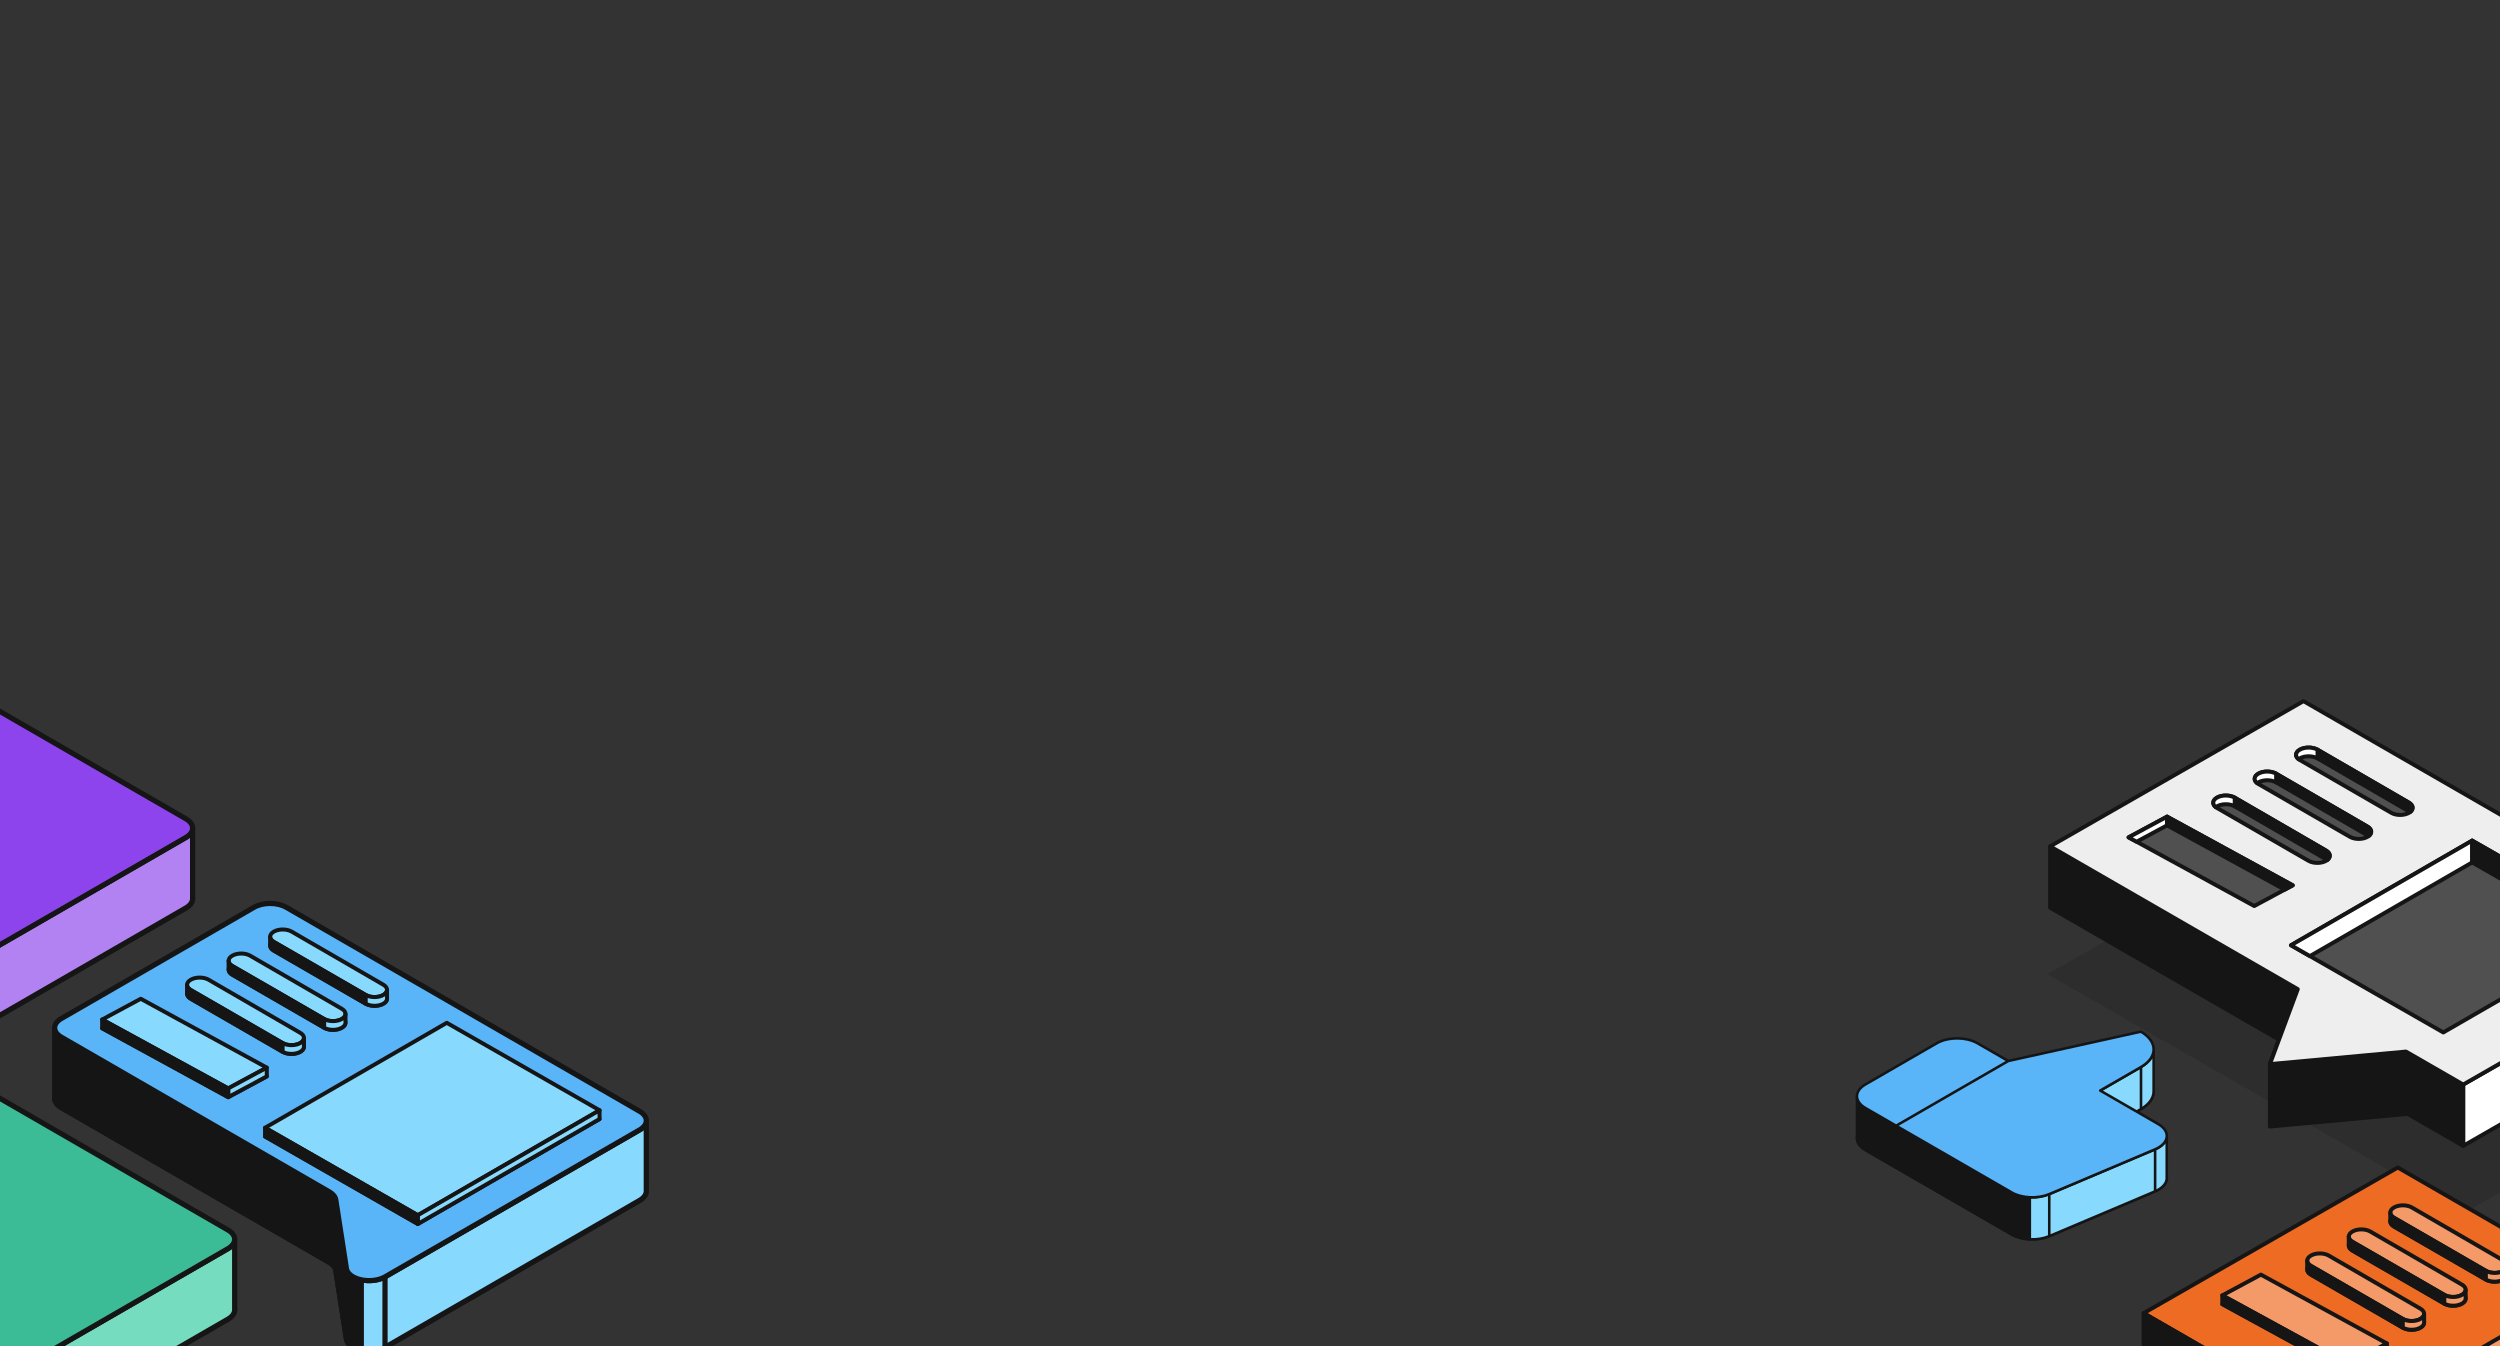 <svg width="1248" height="672" viewBox="0 0 1248 672" fill="none" xmlns="http://www.w3.org/2000/svg">
<rect x="0" y="0" width="1248" height="672" fill="#333333" stroke="none"/>
<g clip-path="url(#clip0_114_718)">
<path d="M167.638 634.225L172.951 668.542C173.153 669.775 173.955 670.949 175.266 671.929C176.577 672.909 178.343 673.654 180.357 674.078C182.372 674.502 184.554 674.587 186.65 674.325C188.745 674.062 190.669 673.461 192.197 672.593L319.303 599.215C321.43 597.987 322.625 596.321 322.625 594.585C322.625 592.849 321.43 591.183 319.303 589.956L142.879 488.106C140.752 486.878 137.867 486.188 134.859 486.188C131.852 486.188 128.967 486.878 126.84 488.106L30.609 543.66C28.482 544.888 27.287 546.553 27.287 548.29C27.287 550.026 28.482 551.691 30.609 552.919L164.431 630.175C166.308 631.259 167.446 632.697 167.638 634.225Z" fill="#151515" stroke="#151515" stroke-width="2.604" stroke-linecap="round" stroke-linejoin="round"/>
<path d="M172.955 633.355L167.642 599.039C167.527 598.121 167.07 597.236 166.317 596.44C165.817 595.911 165.184 595.421 164.435 594.988L30.613 517.733C28.486 516.505 27.291 514.839 27.291 513.103V548.291C27.291 550.027 28.486 551.693 30.613 552.921L164.435 630.176C165.184 630.609 165.817 631.099 166.317 631.628C167.07 632.424 167.527 633.309 167.642 634.227L172.955 668.543C173.497 671.855 177.498 673.477 180.361 674.079V638.891C177.498 638.289 173.497 636.667 172.955 633.355Z" fill="#151515"/>
<path d="M172.955 633.355L167.642 599.039C167.527 598.121 167.07 597.236 166.317 596.44M172.955 633.355V668.543M172.955 633.355C173.497 636.667 177.498 638.289 180.361 638.891V674.079C177.498 673.477 173.497 671.855 172.955 668.543M172.955 668.543L167.642 634.227C167.527 633.309 167.07 632.424 166.317 631.628M166.317 596.44C165.817 595.911 165.184 595.421 164.435 594.988L30.613 517.733C28.486 516.505 27.291 514.839 27.291 513.103V548.291C27.291 550.027 28.486 551.693 30.613 552.921L164.435 630.176C165.184 630.609 165.817 631.099 166.317 631.628M166.317 596.44V631.628" stroke="#151515" stroke-width="2.604" stroke-linecap="round" stroke-linejoin="round"/>
<path d="M186.65 639.138C184.554 639.401 182.372 639.316 180.357 638.892V674.08C182.372 674.504 184.554 674.589 186.65 674.326C188.745 674.064 190.669 673.463 192.197 672.595L319.303 599.216C321.43 597.989 322.625 596.323 322.625 594.587V559.399C322.625 561.135 321.43 562.801 319.303 564.028L192.197 637.407C190.669 638.275 188.745 638.876 186.65 639.138Z" fill="#87D9FD"/>
<path d="M192.197 637.407C190.669 638.275 188.745 638.876 186.65 639.138C184.554 639.401 182.372 639.316 180.357 638.892V674.08C182.372 674.504 184.554 674.589 186.65 674.326C188.745 674.064 190.669 673.463 192.197 672.595M192.197 637.407L319.303 564.028C321.43 562.801 322.625 561.135 322.625 559.399V594.587C322.625 596.323 321.43 597.989 319.303 599.216L192.197 672.595M192.197 637.407V672.595" stroke="#151515" stroke-width="2.604" stroke-linecap="round" stroke-linejoin="round"/>
<path d="M167.638 599.038L172.951 633.354C173.153 634.587 173.955 635.761 175.266 636.741C176.577 637.721 178.343 638.466 180.357 638.89C182.372 639.314 184.554 639.399 186.65 639.137C188.745 638.874 190.669 638.273 192.197 637.405L319.303 564.027C321.43 562.799 322.625 561.133 322.625 559.397C322.625 557.661 321.43 555.995 319.303 554.768L142.879 452.918C140.752 451.69 137.867 451 134.859 451C131.852 451 128.967 451.69 126.84 452.918L30.609 508.472C28.482 509.7 27.287 511.365 27.287 513.102C27.287 514.838 28.482 516.503 30.609 517.731L164.431 594.987C166.308 596.071 167.446 597.509 167.638 599.038Z" fill="#59B5F8" stroke="#151515" stroke-width="2.604" stroke-linecap="round" stroke-linejoin="round"/>
<path d="M223.029 514.957L299.294 558.613L208.573 611.001L132.309 567.345L223.029 514.957Z" fill="#75DCC0" stroke="#151515" stroke-width="2" stroke-linejoin="round"/>
<path d="M223.029 510.591L299.294 554.248L208.573 606.635L132.309 562.979L223.029 510.591Z" fill="#87D9FD" stroke="#151515" stroke-width="2" stroke-linejoin="round"/>
<path d="M208.572 606.636L299.293 554.248V558.614L208.572 611.001V606.636Z" fill="#87D9FD" stroke="#151515" stroke-width="2" stroke-linejoin="round"/>
<path d="M132.309 562.979L208.573 606.636V611.001L132.309 567.345V562.979Z" fill="#151515" stroke="#151515" stroke-width="2" stroke-linejoin="round"/>
<path d="M70.264 502.953L133.184 537.333L113.92 547.701L51 513.322L70.264 502.953Z" fill="#151515" stroke="#151515" stroke-width="2" stroke-linejoin="round"/>
<path d="M70.264 498.587L133.184 532.966L113.92 543.335L51 508.955L70.264 498.587Z" fill="#87D9FD" stroke="#151515" stroke-width="2" stroke-linejoin="round"/>
<path d="M113.92 543.335L133.184 532.966V537.332L113.92 547.7V543.335Z" fill="#87D9FD" stroke="#151515" stroke-width="2" stroke-linejoin="round"/>
<path d="M51 508.956L113.92 543.335V547.701L51 513.321V508.956Z" fill="#151515" stroke="#151515" stroke-width="2" stroke-linejoin="round"/>
<path d="M115.966 481.436C118.428 480.014 122.422 480.016 124.88 481.441L170.651 507.964C172.942 509.292 173.087 511.411 170.985 512.839C168.625 514.442 164.398 514.54 161.821 513.053L115.966 486.578C113.506 485.158 113.506 482.856 115.966 481.436Z" fill="#151515" stroke="#151515" stroke-width="2" stroke-linejoin="round"/>
<path d="M115.966 477.07C118.428 475.649 122.422 475.651 124.88 477.075L170.651 503.599C172.942 504.926 173.087 507.046 170.985 508.473C168.625 510.076 164.398 510.175 161.821 508.687L115.966 482.212C113.506 480.792 113.506 478.49 115.966 477.07Z" fill="#87D9FD" stroke="#151515" stroke-width="2" stroke-linejoin="round"/>
<path d="M115.966 482.212L161.821 508.687V513.053L115.966 486.578C114.79 485.899 114.176 485.019 114.125 484.13L114.121 479.659C114.129 480.584 114.744 481.507 115.966 482.212Z" fill="#151515" stroke="#151515" stroke-width="2" stroke-linejoin="round"/>
<path d="M161.822 508.687C164.399 510.175 168.626 510.076 170.986 508.473C171.945 507.821 172.437 507.025 172.469 506.226V510.592C172.437 511.391 171.945 512.187 170.986 512.839C168.626 514.442 164.399 514.54 161.822 513.053V508.687Z" fill="#87D9FD" stroke="#151515" stroke-width="2" stroke-linejoin="round"/>
<path d="M95.231 493.442C97.694 492.02 101.688 492.022 104.146 493.447L149.917 519.97C152.207 521.298 152.352 523.417 150.25 524.845C147.89 526.448 143.663 526.546 141.087 525.059L95.231 498.584C92.772 497.164 92.772 494.862 95.231 493.442Z" fill="#151515" stroke="#151515" stroke-width="2" stroke-linejoin="round"/>
<path d="M95.231 489.077C97.694 487.655 101.688 487.657 104.146 489.081L149.917 515.605C152.207 516.932 152.352 519.052 150.25 520.48C147.89 522.082 143.663 522.181 141.087 520.694L95.231 494.219C92.772 492.799 92.772 490.497 95.231 489.077Z" fill="#87D9FD" stroke="#151515" stroke-width="2" stroke-linejoin="round"/>
<path d="M95.231 494.219L141.087 520.694V525.059L95.231 498.584C94.056 497.906 93.442 497.025 93.39 496.136L93.387 491.666C93.394 492.59 94.009 493.513 95.231 494.219Z" fill="#151515" stroke="#151515" stroke-width="2" stroke-linejoin="round"/>
<path d="M141.088 520.694C143.664 522.181 147.891 522.082 150.251 520.48C151.211 519.828 151.702 519.032 151.735 518.232V522.598C151.702 523.397 151.211 524.193 150.251 524.845C147.891 526.448 143.664 526.547 141.088 525.059V520.694Z" fill="#87D9FD" stroke="#151515" stroke-width="2" stroke-linejoin="round"/>
<path d="M136.704 469.431C139.167 468.009 143.16 468.011 145.619 469.435L191.389 495.959C193.68 497.286 193.825 499.406 191.723 500.834C189.363 502.436 185.136 502.535 182.56 501.048L136.704 474.573C134.245 473.153 134.245 470.851 136.704 469.431Z" fill="#151515" stroke="#151515" stroke-width="2" stroke-linejoin="round"/>
<path d="M136.704 465.065C139.167 463.643 143.16 463.645 145.619 465.07L191.389 491.593C193.68 492.921 193.825 495.04 191.723 496.468C189.363 498.071 185.136 498.169 182.56 496.682L136.704 470.207C134.245 468.787 134.245 466.485 136.704 465.065Z" fill="#87D9FD" stroke="#151515" stroke-width="2" stroke-linejoin="round"/>
<path d="M136.704 470.207L182.56 496.681V501.047L136.704 474.572C135.528 473.894 134.915 473.013 134.863 472.124L134.859 467.653C134.867 468.578 135.482 469.501 136.704 470.207Z" fill="#151515" stroke="#151515" stroke-width="2" stroke-linejoin="round"/>
<path d="M182.561 496.682C185.137 498.169 189.364 498.071 191.724 496.468C192.684 495.816 193.175 495.02 193.208 494.221V498.586C193.175 499.386 192.684 500.182 191.724 500.834C189.364 502.436 185.137 502.535 182.561 501.047V496.682Z" fill="#87D9FD" stroke="#151515" stroke-width="2" stroke-linejoin="round"/>
<path d="M-139.282 634.936L-198.725 631.869C-200.86 631.753 -202.895 631.289 -204.592 630.533C-206.289 629.776 -207.58 628.757 -208.315 627.594C-209.049 626.43 -209.197 625.171 -208.742 623.961C-208.287 622.751 -207.247 621.641 -205.742 620.758L-78.636 547.38C-76.51 546.152 -73.625 545.462 -70.617 545.462C-67.609 545.462 -64.725 546.152 -62.598 547.38L113.827 649.23C115.954 650.458 117.148 652.123 117.148 653.859C117.148 655.596 115.954 657.261 113.827 658.489L17.595 714.043C15.468 715.271 12.584 715.961 9.576 715.961C6.568 715.961 3.683 715.271 1.557 714.043L-132.265 636.788C-134.143 635.704 -136.634 635.047 -139.282 634.936Z" fill="#151515" stroke="#151515" stroke-width="2.604" stroke-linecap="round" stroke-linejoin="round"/>
<path d="M-198.716 596.688L-139.273 599.755C-137.964 599.81 -136.692 599.998 -135.515 600.306V635.494C-136.692 635.186 -137.964 634.998 -139.273 634.943L-198.716 631.876C-200.852 631.76 -202.886 631.296 -204.583 630.539C-206.28 629.783 -207.571 628.764 -208.306 627.6C-208.714 626.954 -208.941 626.278 -208.984 625.597V590.409C-208.941 591.09 -208.714 591.766 -208.306 592.412C-207.571 593.576 -206.28 594.595 -204.583 595.351C-202.886 596.108 -200.852 596.572 -198.716 596.688Z" fill="#151515" stroke="#151515" stroke-width="2.604" stroke-linecap="round" stroke-linejoin="round"/>
<path d="M113.827 623.302C115.954 622.074 117.148 620.409 117.148 618.672V653.86C117.148 655.597 115.954 657.262 113.827 658.49L17.595 714.044C15.468 715.272 12.584 715.962 9.576 715.962V680.774C12.584 680.774 15.468 680.084 17.595 678.856L113.827 623.302Z" fill="#75DCC0" stroke="#151515" stroke-width="2.604" stroke-linecap="round" stroke-linejoin="round"/>
<path d="M-139.282 599.748L-198.725 596.681C-200.86 596.565 -202.895 596.101 -204.592 595.345C-206.289 594.588 -207.58 593.569 -208.315 592.406C-209.049 591.242 -209.197 589.983 -208.742 588.773C-208.287 587.563 -207.247 586.453 -205.742 585.57L-78.636 512.192C-76.51 510.964 -73.625 510.274 -70.617 510.274C-67.609 510.274 -64.725 510.964 -62.598 512.192L113.827 614.042C115.954 615.27 117.148 616.935 117.148 618.671C117.148 620.408 115.954 622.073 113.827 623.301L17.595 678.855C15.468 680.083 12.584 680.773 9.576 680.773C6.568 680.773 3.683 680.083 1.557 678.855L-132.265 601.6C-134.143 600.516 -136.634 599.859 -139.282 599.748Z" fill="#3BBB96" stroke="#151515" stroke-width="2.604" stroke-linecap="round" stroke-linejoin="round"/>
<path d="M-160.282 429.662L-219.725 426.595C-221.86 426.478 -223.895 426.015 -225.592 425.258C-227.289 424.501 -228.58 423.482 -229.315 422.319C-230.049 421.156 -230.197 419.896 -229.742 418.687C-229.287 417.477 -228.247 416.366 -226.742 415.484L-99.636 342.106C-97.51 340.878 -94.625 340.188 -91.617 340.188C-88.609 340.188 -85.725 340.878 -83.598 342.106L92.827 443.955C94.954 445.183 96.148 446.849 96.148 448.585C96.148 450.321 94.954 451.987 92.827 453.215L-3.405 508.769C-5.532 509.997 -8.416 510.687 -11.424 510.687C-14.432 510.687 -17.317 509.997 -19.443 508.769L-153.265 431.514C-155.143 430.43 -157.634 429.773 -160.282 429.662Z" fill="#151515" stroke="#151515" stroke-width="2.604" stroke-linecap="round" stroke-linejoin="round"/>
<path d="M92.827 418.027C94.954 416.8 96.148 415.134 96.148 413.398V448.586C96.148 450.322 94.954 451.988 92.827 453.215L-3.405 508.77C-5.532 509.998 -8.416 510.688 -11.424 510.688V475.5C-8.416 475.5 -5.532 474.81 -3.405 473.582L92.827 418.027Z" fill="#B382F2" stroke="#151515" stroke-width="2.604" stroke-linecap="round" stroke-linejoin="round"/>
<path d="M-160.282 394.474L-219.725 391.407C-221.86 391.29 -223.895 390.827 -225.592 390.07C-227.289 389.313 -228.58 388.294 -229.315 387.131C-230.049 385.968 -230.197 384.708 -229.742 383.499C-229.287 382.289 -228.247 381.178 -226.742 380.296L-99.636 306.918C-97.51 305.69 -94.625 305 -91.617 305C-88.609 305 -85.725 305.69 -83.598 306.918L92.827 408.767C94.954 409.995 96.148 411.661 96.148 413.397C96.148 415.133 94.954 416.799 92.827 418.027L-3.405 473.581C-5.532 474.809 -8.416 475.499 -11.424 475.499C-14.432 475.499 -17.317 474.809 -19.443 473.581L-153.265 396.326C-155.143 395.242 -157.634 394.585 -160.282 394.474Z" fill="#8E44EC" stroke="#151515" stroke-width="2.604" stroke-linecap="round" stroke-linejoin="round"/>
<path d="M1022 486.293L1229.92 605.555L1357.89 532.827L1149.97 413.565L1022 486.293Z" fill="#151515" fill-opacity="0.2"/>
<path d="M1229.62 572.014V541.412L1356.12 468.903L1356.12 499.505L1229.62 572.014Z" fill="white" stroke="#151515" stroke-width="2" stroke-linecap="round" stroke-linejoin="round"/>
<path d="M1023.42 422.509L1229.62 541.412V572.015L1023.42 453.111V422.509Z" fill="#151515" stroke="#151515" stroke-width="2" stroke-linecap="round" stroke-linejoin="round"/>
<path d="M1147.29 492.283L1133.14 531.216V562.363L1201.8 556.03V523.43L1147.29 492.283Z" fill="#151515" stroke="#151515" stroke-width="2" stroke-linejoin="round"/>
<path d="M1147.04 493.794L1023.42 422.509L1149.91 350L1356.12 468.903L1229.62 541.412L1201.07 524.951L1133.14 531.216L1147.04 493.794Z" fill="#EEEEEE" stroke="#151515" stroke-width="2" stroke-linejoin="round"/>
<path d="M1234.1 419.639L1310.14 463.164L1219.69 515.394L1143.66 471.869L1234.1 419.639Z" fill="#505050" stroke="#151515" stroke-width="2" stroke-linejoin="round"/>
<path d="M1234.1 419.639L1143.66 471.869L1153.12 477.285L1234.1 430.52V419.639Z" fill="white" stroke="#151515" stroke-width="2" stroke-linejoin="round"/>
<path d="M1310.14 463.164L1234.11 419.639V430.52L1300.68 468.628L1310.14 463.164Z" fill="#151515" stroke="#151515" stroke-width="2" stroke-linejoin="round"/>
<path d="M1081.8 407.67L1144.53 441.946L1125.32 452.284L1062.59 418.008L1081.8 407.67Z" fill="#505050" stroke="#151515" stroke-width="2" stroke-linejoin="round"/>
<path d="M1081.8 407.67L1062.59 418.008L1066.6 420.2L1081.8 412.023V407.67Z" fill="white" stroke="#151515" stroke-width="2" stroke-linejoin="round"/>
<path d="M1144.53 441.946L1081.8 407.67V412.023L1140.52 444.106L1144.53 441.946Z" fill="#151515" stroke="#151515" stroke-width="2" stroke-linejoin="round"/>
<path d="M1127.36 386.218C1129.82 384.801 1133.8 384.803 1136.25 386.223L1181.88 412.667C1184.17 413.99 1184.31 416.104 1182.22 417.527C1179.86 419.125 1175.65 419.223 1173.08 417.74L1127.36 391.345C1124.91 389.929 1124.91 387.634 1127.36 386.218Z" fill="#505050" stroke="#151515" stroke-width="2" stroke-linejoin="round"/>
<path d="M1181.88 417.02L1136.25 390.576V386.224L1181.88 412.667C1184.09 413.945 1184.3 415.959 1182.42 417.378C1182.26 417.253 1182.08 417.134 1181.88 417.02Z" fill="#151515" stroke="#151515" stroke-width="2" stroke-linejoin="round"/>
<path d="M1136.25 386.223C1133.8 384.803 1129.82 384.801 1127.36 386.218C1125.12 387.511 1124.93 389.538 1126.78 390.958C1126.96 390.823 1127.15 390.694 1127.36 390.571C1129.82 389.153 1133.8 389.156 1136.25 390.576V386.223Z" fill="white" stroke="#151515" stroke-width="2" stroke-linejoin="round"/>
<path d="M1106.69 398.188C1109.14 396.771 1113.13 396.773 1115.58 398.193L1161.21 424.637C1163.49 425.96 1163.64 428.073 1161.54 429.497C1159.19 431.095 1154.98 431.193 1152.41 429.71L1106.69 403.315C1104.24 401.899 1104.24 399.604 1106.69 398.188Z" fill="#505050" stroke="#151515" stroke-width="2" stroke-linejoin="round"/>
<path d="M1161.21 428.99L1115.58 402.546V398.193L1161.21 424.637C1163.41 425.915 1163.63 427.929 1161.75 429.347C1161.59 429.223 1161.41 429.103 1161.21 428.99Z" fill="#151515" stroke="#151515" stroke-width="2" stroke-linejoin="round"/>
<path d="M1115.58 398.193C1113.13 396.773 1109.14 396.771 1106.69 398.188C1104.45 399.481 1104.26 401.508 1106.11 402.928C1106.28 402.793 1106.48 402.663 1106.69 402.541C1109.14 401.123 1113.13 401.125 1115.58 402.545V398.193Z" fill="white" stroke="#151515" stroke-width="2" stroke-linejoin="round"/>
<path d="M1148.04 374.249C1150.49 372.832 1154.47 372.834 1156.92 374.254L1202.56 400.698C1204.84 402.021 1204.99 404.134 1202.89 405.558C1200.54 407.156 1196.32 407.254 1193.75 405.771L1148.04 379.376C1145.58 377.96 1145.58 375.665 1148.04 374.249Z" fill="#505050" stroke="#151515" stroke-width="2" stroke-linejoin="round"/>
<path d="M1202.56 405.051L1156.92 378.607V374.254L1202.56 400.698C1204.76 401.976 1204.97 403.99 1203.1 405.409C1202.93 405.284 1202.75 405.164 1202.56 405.051Z" fill="#151515" stroke="#151515" stroke-width="2" stroke-linejoin="round"/>
<path d="M1156.92 374.254C1154.47 372.834 1150.49 372.832 1148.04 374.249C1145.8 375.542 1145.6 377.569 1147.45 378.989C1147.63 378.854 1147.82 378.725 1148.04 378.602C1150.49 377.184 1154.47 377.186 1156.92 378.606V374.254Z" fill="white" stroke="#151515" stroke-width="2" stroke-linejoin="round"/>
<path d="M1069 718.977L1276.92 838.239L1404.89 765.511L1196.97 646.249L1069 718.977Z" fill="#151515" fill-opacity="0.2"/>
<path d="M1276.92 774.803L1070.09 655.541L1196.97 582.812L1324.46 656.328L1387.54 651.476L1376.67 686.432L1403.79 702.075L1276.92 774.803Z" fill="#ED6B22" stroke="#151515" stroke-width="2" stroke-linejoin="round"/>
<path d="M1070.09 655.541L1276.92 774.803V805.498L1070.09 686.236V655.541Z" fill="#151515" stroke="#151515" stroke-width="2" stroke-linecap="round" stroke-linejoin="round"/>
<path d="M1281.41 652.663L1357.68 696.319L1266.95 748.707L1190.69 705.05L1281.41 652.663Z" fill="#75DCC0" stroke="#151515" stroke-width="2" stroke-linejoin="round"/>
<path d="M1281.41 648.297L1357.68 691.953L1266.95 744.341L1190.69 700.685L1281.41 648.297Z" fill="#F39A68" stroke="#151515" stroke-width="2" stroke-linejoin="round"/>
<path d="M1128.64 640.659L1191.57 675.038L1172.3 685.406L1109.38 651.027L1128.64 640.659Z" fill="#151515" stroke="#151515" stroke-width="2" stroke-linejoin="round"/>
<path d="M1128.64 636.292L1191.57 670.672L1172.3 681.04L1109.38 646.661L1128.64 636.292Z" fill="#F39A68" stroke="#151515" stroke-width="2" stroke-linejoin="round"/>
<path d="M1172.3 681.04L1191.56 670.672V675.038L1172.3 685.406V681.04Z" fill="#F39A68" stroke="#151515" stroke-width="2" stroke-linejoin="round"/>
<path d="M1109.38 646.661L1172.3 681.041V685.406L1109.38 651.027V646.661Z" fill="#151515" stroke="#151515" stroke-width="2" stroke-linejoin="round"/>
<path d="M1174.35 619.142C1176.81 617.72 1180.8 617.722 1183.26 619.146L1229.03 645.67C1231.32 646.997 1231.47 649.117 1229.37 650.545C1227.01 652.147 1222.78 652.246 1220.2 650.759L1174.35 624.284C1171.89 622.864 1171.89 620.562 1174.35 619.142Z" fill="#151515" stroke="#151515" stroke-width="2" stroke-linejoin="round"/>
<path d="M1174.35 614.776C1176.81 613.354 1180.8 613.356 1183.26 614.781L1229.03 641.304C1231.32 642.632 1231.47 644.751 1229.37 646.179C1227.01 647.782 1222.78 647.88 1220.2 646.393L1174.35 619.918C1171.89 618.498 1171.89 616.196 1174.35 614.776Z" fill="#F39A68" stroke="#151515" stroke-width="2" stroke-linejoin="round"/>
<path d="M1174.35 619.918L1220.2 646.393V650.759L1174.35 624.284C1173.17 623.605 1172.56 622.725 1172.51 621.835L1172.5 617.365C1172.51 618.289 1173.12 619.213 1174.35 619.918Z" fill="#151515" stroke="#151515" stroke-width="2" stroke-linejoin="round"/>
<path d="M1220.2 646.393C1222.78 647.88 1227.01 647.782 1229.37 646.179C1230.33 645.527 1230.82 644.731 1230.85 643.932V648.297C1230.82 649.096 1230.33 649.893 1229.37 650.545C1227.01 652.147 1222.78 652.246 1220.2 650.758V646.393Z" fill="#F39A68" stroke="#151515" stroke-width="2" stroke-linejoin="round"/>
<path d="M1153.61 631.147C1156.07 629.726 1160.07 629.728 1162.53 631.152L1208.3 657.676C1210.59 659.003 1210.73 661.123 1208.63 662.55C1206.27 664.153 1202.04 664.252 1199.47 662.764L1153.61 636.29C1151.15 634.87 1151.15 632.567 1153.61 631.147Z" fill="#151515" stroke="#151515" stroke-width="2" stroke-linejoin="round"/>
<path d="M1153.61 626.782C1156.07 625.36 1160.07 625.363 1162.53 626.787L1208.3 653.311C1210.59 654.638 1210.73 656.758 1208.63 658.185C1206.27 659.788 1202.04 659.887 1199.47 658.399L1153.61 631.924C1151.15 630.504 1151.15 628.202 1153.61 626.782Z" fill="#F39A68" stroke="#151515" stroke-width="2" stroke-linejoin="round"/>
<path d="M1153.61 631.924L1199.47 658.399V662.765L1153.61 636.29C1152.44 635.611 1151.82 634.731 1151.77 633.842L1151.77 629.371C1151.78 630.296 1152.39 631.219 1153.61 631.924Z" fill="#151515" stroke="#151515" stroke-width="2" stroke-linejoin="round"/>
<path d="M1199.47 658.399C1202.05 659.887 1206.27 659.788 1208.63 658.185C1209.59 657.533 1210.08 656.737 1210.12 655.938V660.304C1210.08 661.103 1209.59 661.899 1208.63 662.551C1206.27 664.154 1202.05 664.252 1199.47 662.765V658.399Z" fill="#F39A68" stroke="#151515" stroke-width="2" stroke-linejoin="round"/>
<path d="M1195.08 607.136C1197.55 605.714 1201.54 605.717 1204 607.141L1249.77 633.665C1252.06 634.992 1252.21 637.112 1250.1 638.539C1247.74 640.142 1243.52 640.241 1240.94 638.753L1195.08 612.278C1192.63 610.858 1192.63 608.556 1195.08 607.136Z" fill="#151515" stroke="#151515" stroke-width="2" stroke-linejoin="round"/>
<path d="M1195.08 602.771C1197.55 601.349 1201.54 601.351 1204 602.775L1249.77 629.299C1252.06 630.626 1252.21 632.746 1250.1 634.174C1247.74 635.776 1243.52 635.875 1240.94 634.387L1195.08 607.913C1192.63 606.493 1192.63 604.19 1195.08 602.771Z" fill="#F39A68" stroke="#151515" stroke-width="2" stroke-linejoin="round"/>
<path d="M1195.08 607.912L1240.94 634.387V638.753L1195.08 612.278C1193.91 611.599 1193.3 610.719 1193.24 609.83L1193.24 605.359C1193.25 606.284 1193.86 607.207 1195.08 607.912Z" fill="#151515" stroke="#151515" stroke-width="2" stroke-linejoin="round"/>
<path d="M1240.94 634.387C1243.52 635.875 1247.74 635.776 1250.1 634.174C1251.06 633.522 1251.56 632.725 1251.59 631.926V636.292C1251.56 637.091 1251.06 637.887 1250.1 638.539C1247.74 640.142 1243.52 640.241 1240.94 638.753V634.387Z" fill="#F39A68" stroke="#151515" stroke-width="2" stroke-linejoin="round"/>
<path d="M1048.43 565.393L1068.79 553.643C1072.84 551.306 1075.11 548.133 1075.1 544.822C1075.09 541.511 1072.8 538.334 1068.74 535.99L1002.53 550.641L946.551 582.955L1004.13 616.194C1006.56 617.632 1009.81 618.514 1013.28 618.68C1016.74 618.845 1020.19 618.282 1022.99 617.094L1075.83 594.722C1077.51 594.008 1078.9 593.091 1079.9 592.035C1080.91 590.979 1081.5 589.809 1081.64 588.606C1081.79 587.402 1081.47 586.195 1080.73 585.066C1079.98 583.938 1078.82 582.917 1077.32 582.072L1048.43 565.393ZM946.551 582.955L931.238 574.115C928.53 572.552 927.006 570.434 927 568.227C926.994 566.02 928.507 563.905 931.206 562.346L966.826 541.783C969.525 540.225 973.189 539.351 977.013 539.355C980.836 539.358 984.504 540.238 987.212 541.801L1002.53 550.641" fill="#151515"/>
<path d="M1002.53 550.641L1068.74 535.99C1072.8 538.334 1075.09 541.511 1075.1 544.822C1075.11 548.133 1072.84 551.306 1068.79 553.643L1048.43 565.393L1077.32 582.072C1078.82 582.917 1079.98 583.938 1080.73 585.066C1081.47 586.195 1081.79 587.402 1081.64 588.606C1081.5 589.809 1080.91 590.979 1079.9 592.035C1078.9 593.091 1077.51 594.008 1075.83 594.722L1022.99 617.094C1020.19 618.282 1016.74 618.845 1013.28 618.68C1009.81 618.514 1006.56 617.632 1004.13 616.194L946.551 582.955M1002.53 550.641L946.551 582.955M1002.53 550.641L987.212 541.801C984.504 540.238 980.836 539.358 977.013 539.355C973.189 539.351 969.525 540.225 966.826 541.783L931.206 562.346C928.507 563.905 926.994 566.02 927 568.227C927.006 570.434 928.53 572.552 931.238 574.115L946.551 582.955" stroke="#151515" stroke-width="1.296" stroke-linecap="round" stroke-linejoin="round"/>
<path d="M1004.13 616.194L946.553 582.954L931.24 574.114C928.532 572.551 927.008 570.433 927.002 568.226V547.237C927.008 549.444 928.532 551.562 931.24 553.125L946.553 561.965L1004.13 595.204C1006.56 596.642 1009.81 597.524 1013.28 597.69V618.679C1009.81 618.514 1006.56 617.631 1004.13 616.194Z" fill="#151515"/>
<path d="M946.553 582.954L1004.13 616.194M946.553 582.954L931.24 574.114M946.553 582.954V561.965M1004.13 616.194C1006.56 617.631 1009.81 618.514 1013.28 618.679V597.69C1009.81 597.524 1006.56 596.642 1004.13 595.204M1004.13 616.194V595.204M931.24 574.114C928.532 572.551 927.008 570.433 927.002 568.226L927.002 547.237C927.008 549.444 928.532 551.562 931.24 553.125M931.24 574.114V553.125M946.553 561.965L1004.13 595.204M946.553 561.965L931.24 553.125" stroke="#151515" stroke-width="1.296" stroke-linecap="round" stroke-linejoin="round"/>
<path d="M1048.43 544.403L1068.79 532.653C1072.82 530.325 1075.09 527.167 1075.1 523.871V523.832C1075.1 523.845 1075.1 523.858 1075.1 523.871L1075.1 544.821C1075.1 548.132 1072.83 551.305 1068.79 553.642L1048.43 565.393L1048.43 544.403Z" fill="#87D9FD"/>
<path d="M1068.79 553.642C1068.79 553.642 1068.79 553.642 1068.79 553.642ZM1068.79 553.642C1072.83 551.305 1075.1 548.132 1075.1 544.821L1075.1 523.832C1075.1 527.143 1072.83 530.316 1068.79 532.653M1068.79 553.642L1048.43 565.393L1048.43 544.403L1068.79 532.653M1068.79 553.642L1068.79 532.653" stroke="#151515" stroke-width="1.296" stroke-linejoin="round"/>
<path d="M1013.28 597.69C1016.74 597.856 1020.19 597.293 1022.99 596.105L1075.83 573.733C1077.51 573.019 1078.9 572.102 1079.9 571.046C1080.91 569.99 1081.5 568.82 1081.64 567.616V588.61C1081.5 589.812 1080.91 590.981 1079.9 592.035C1078.9 593.092 1077.51 594.008 1075.83 594.722L1022.99 617.094C1020.19 618.282 1016.74 618.845 1013.28 618.68L1013.28 597.69Z" fill="#87D9FD"/>
<path d="M1022.99 617.094L1075.83 594.722M1022.99 617.094C1020.19 618.282 1016.74 618.845 1013.28 618.68L1013.28 597.69C1016.74 597.856 1020.19 597.293 1022.99 596.105M1022.99 617.094C1022.99 617.094 1022.99 617.094 1022.99 617.094ZM1022.99 617.094L1022.99 596.105M1075.83 594.722C1077.51 594.008 1078.9 593.092 1079.9 592.035C1080.91 590.981 1081.5 589.812 1081.64 588.61M1075.83 594.722L1075.83 573.733M1081.64 588.606L1081.64 588.61M1022.99 596.105L1075.83 573.733M1075.83 573.733C1077.51 573.019 1078.9 572.102 1079.9 571.046C1080.91 569.99 1081.5 568.82 1081.64 567.616V588.61" stroke="#151515" stroke-width="1.296" stroke-linejoin="round"/>
<path d="M1048.43 544.404L1068.79 532.653C1072.84 530.316 1075.11 527.143 1075.1 523.832C1075.09 520.522 1072.8 517.345 1068.74 515L1002.53 529.652L946.551 561.966L1004.13 595.205C1006.56 596.642 1009.81 597.525 1013.28 597.69C1016.74 597.855 1020.19 597.292 1022.99 596.104L1075.83 573.732C1077.51 573.018 1078.9 572.102 1079.9 571.045C1080.91 569.989 1081.5 568.819 1081.64 567.616C1081.79 566.412 1081.47 565.205 1080.73 564.077C1079.98 562.949 1078.82 561.927 1077.32 561.082L1048.43 544.404ZM946.551 561.966L931.238 553.125C928.53 551.562 927.006 549.444 927 547.237C926.994 545.03 928.507 542.915 931.206 541.357L966.826 520.793C969.525 519.235 973.189 518.362 977.013 518.365C980.836 518.368 984.504 519.248 987.212 520.811L1002.53 529.652" fill="#59B5F8"/>
<path d="M1002.53 529.652L1068.74 515C1072.8 517.345 1075.09 520.522 1075.1 523.832C1075.11 527.143 1072.84 530.316 1068.79 532.653L1048.43 544.404L1077.32 561.082C1078.82 561.927 1079.98 562.949 1080.73 564.077C1081.47 565.205 1081.79 566.412 1081.64 567.616C1081.5 568.819 1080.91 569.989 1079.9 571.045C1078.9 572.102 1077.51 573.018 1075.83 573.732L1022.99 596.104C1020.19 597.292 1016.74 597.855 1013.28 597.69C1009.81 597.525 1006.56 596.642 1004.13 595.205L946.551 561.966M1002.53 529.652L946.551 561.966M1002.53 529.652L987.212 520.811C984.504 519.248 980.836 518.368 977.013 518.365C973.189 518.362 969.525 519.235 966.826 520.793L931.206 541.357C928.507 542.915 926.994 545.03 927 547.237C927.006 549.444 928.53 551.562 931.238 553.125L946.551 561.966" stroke="#151515" stroke-width="1.296" stroke-linecap="round" stroke-linejoin="round"/>
</g>
<defs>
<clipPath id="clip0_114_718">
<rect width="1248" height="672" fill="white"/>
</clipPath>
</defs>
</svg>
